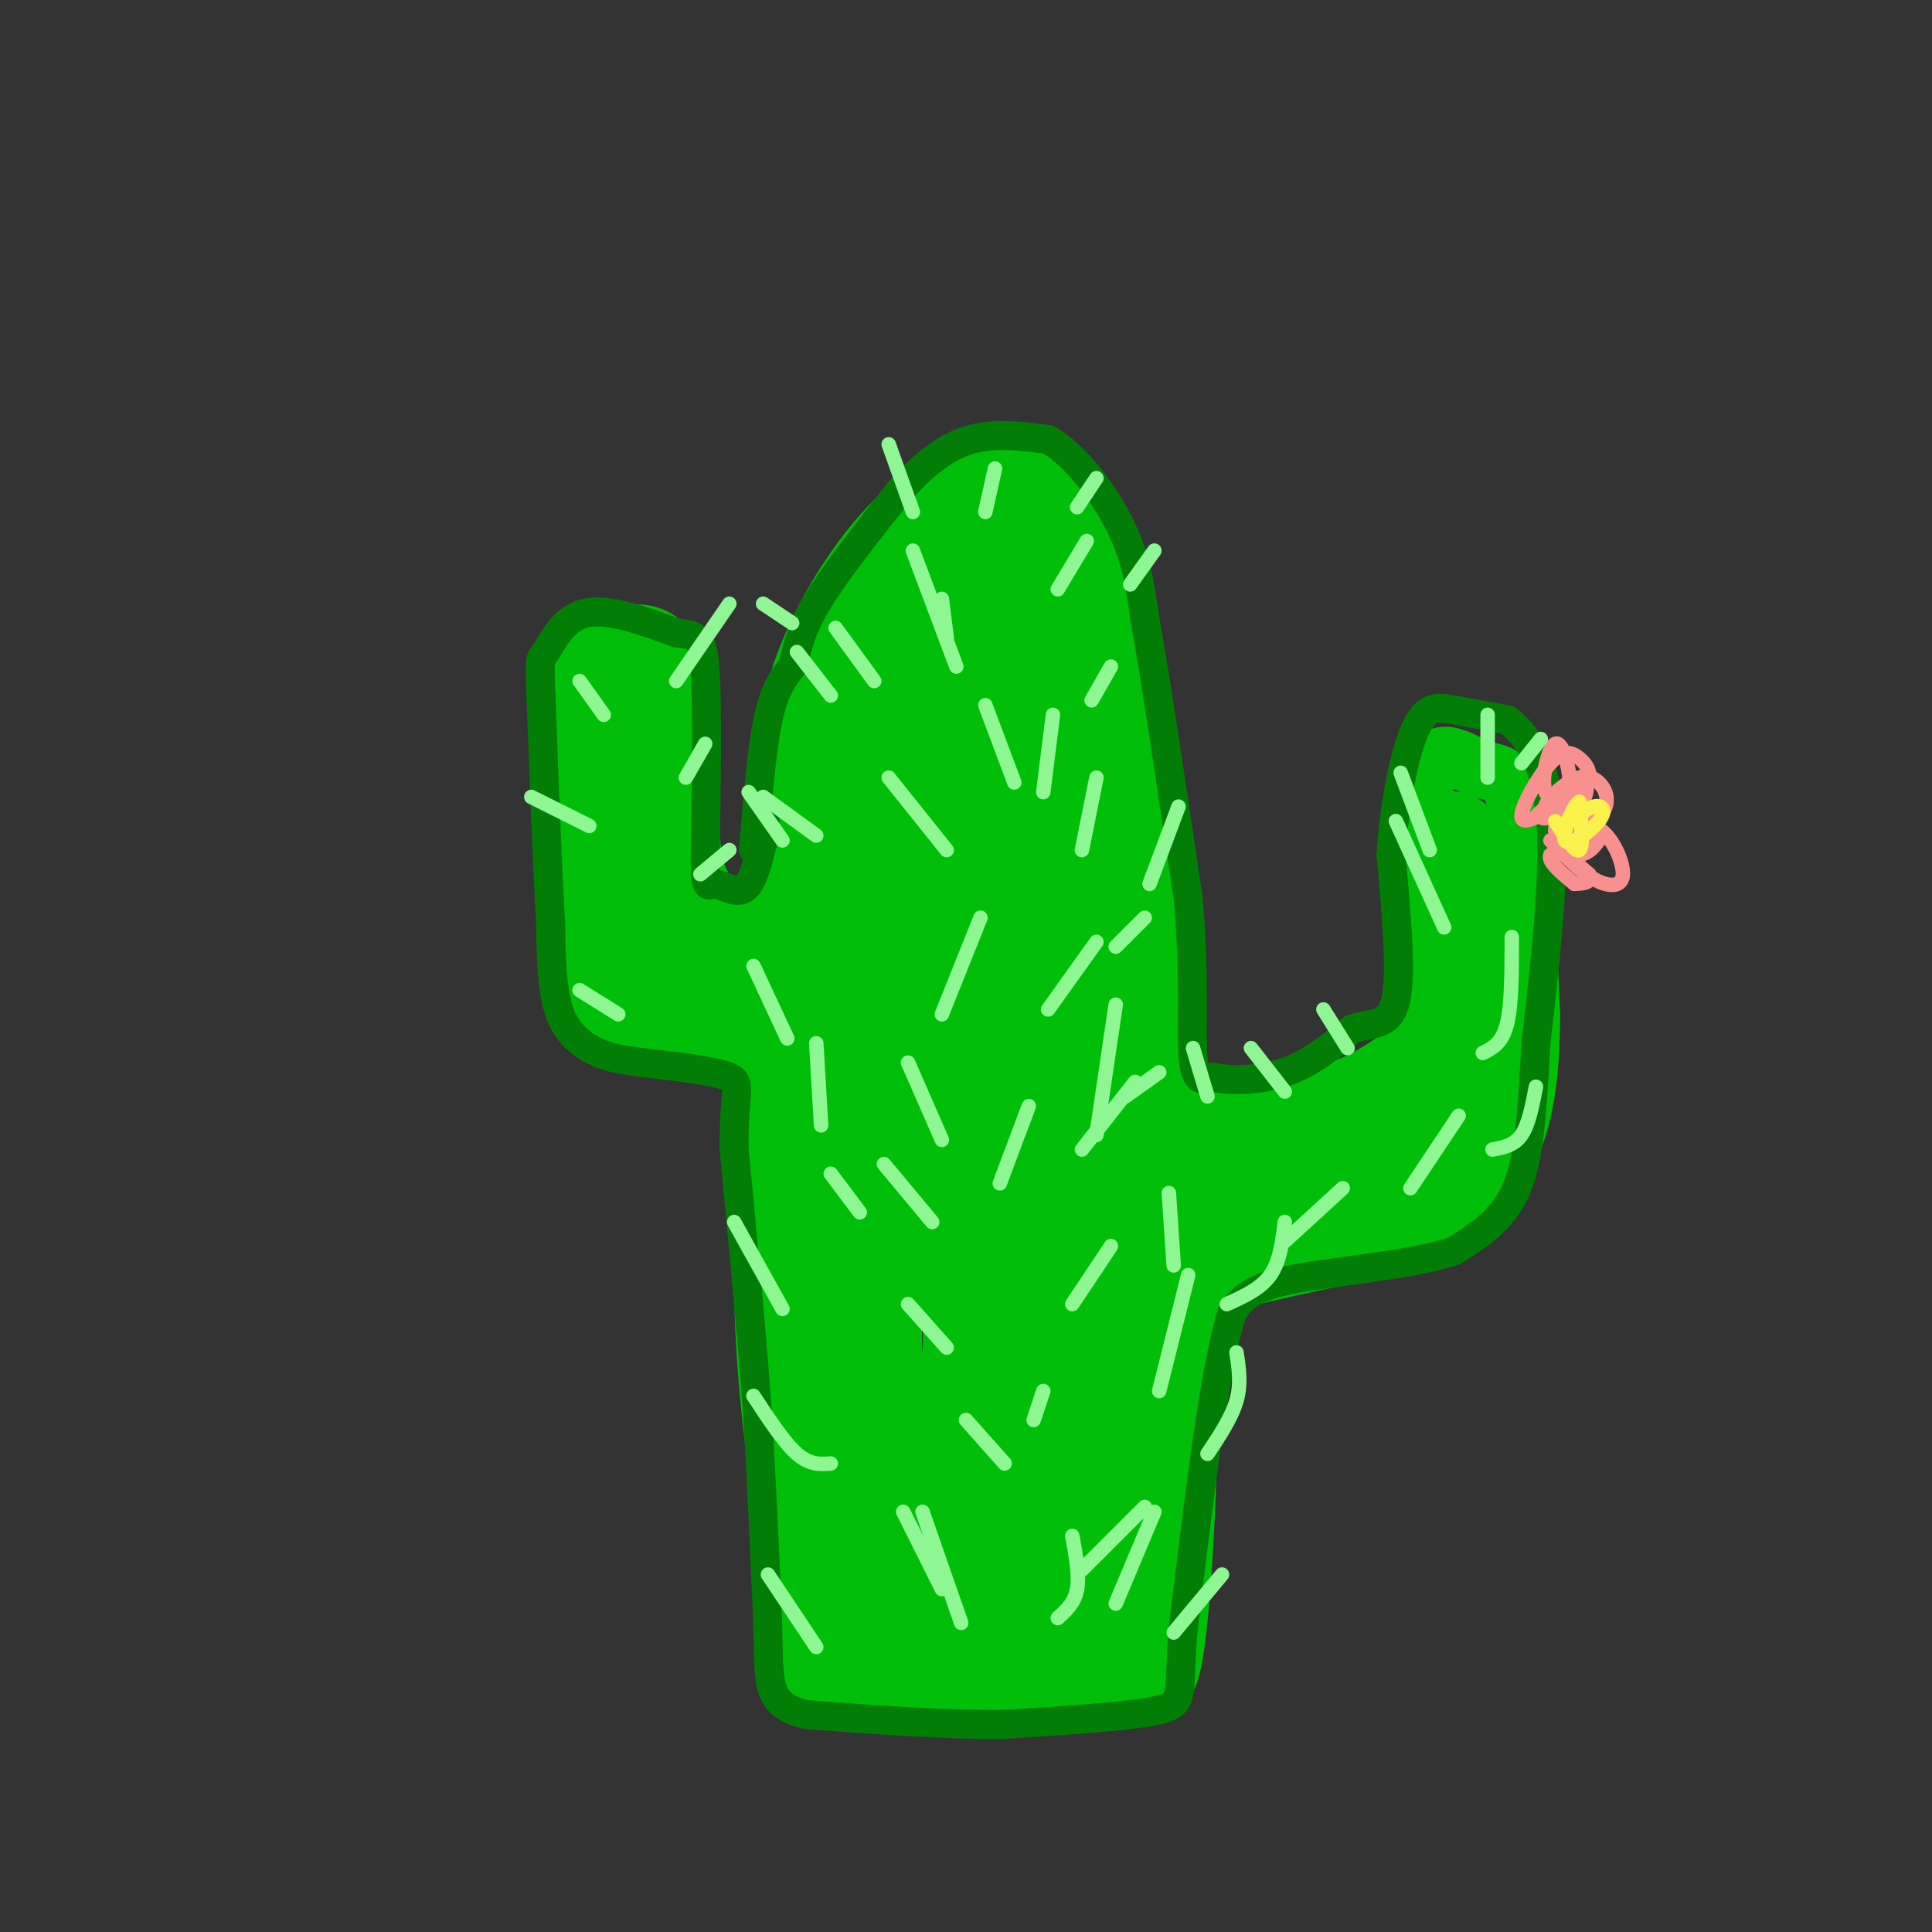 <svg viewBox='0 0 400 400' version='1.1' xmlns='http://www.w3.org/2000/svg' xmlns:xlink='http://www.w3.org/1999/xlink'><rect x="0" y="0" width="400" height="400" fill="#333333" stroke="none"/><g fill='none' stroke='rgb(1,190,9)' stroke-width='12' stroke-linecap='round' stroke-linejoin='round'><path d='M165,193c-1.161,-3.708 -2.321,-7.417 -3,-16c-0.679,-8.583 -0.875,-22.042 3,-35c3.875,-12.958 11.821,-25.417 19,-33c7.179,-7.583 13.589,-10.292 20,-13'/><path d='M204,96c5.687,-1.925 9.906,-0.238 14,3c4.094,3.238 8.064,8.026 12,21c3.936,12.974 7.839,34.136 10,51c2.161,16.864 2.581,29.432 3,42'/><path d='M243,213c1.267,11.067 2.933,17.733 9,19c6.067,1.267 16.533,-2.867 27,-7'/><path d='M279,225c6.726,-2.702 10.042,-5.958 12,-7c1.958,-1.042 2.560,0.131 3,-9c0.440,-9.131 0.720,-28.565 1,-48'/><path d='M295,161c2.202,-7.845 7.208,-3.458 11,-2c3.792,1.458 6.369,-0.012 8,8c1.631,8.012 2.315,25.506 3,43'/><path d='M317,210c0.036,12.440 -1.375,22.042 -5,29c-3.625,6.958 -9.464,11.274 -14,14c-4.536,2.726 -7.768,3.863 -11,5'/><path d='M287,258c-9.833,2.369 -28.917,5.792 -37,9c-8.083,3.208 -5.167,6.202 -4,12c1.167,5.798 0.583,14.399 0,23'/><path d='M246,302c-0.405,12.548 -1.417,32.417 -3,41c-1.583,8.583 -3.738,5.881 -7,5c-3.262,-0.881 -7.631,0.060 -12,1'/><path d='M224,349c-13.022,1.444 -39.578,4.556 -51,3c-11.422,-1.556 -7.711,-7.778 -4,-14'/><path d='M166,349c0.000,0.000 -2.000,-95.000 -2,-95'/><path d='M164,254c0.000,-21.667 1.000,-28.333 -2,-32c-3.000,-3.667 -10.000,-4.333 -17,-5'/><path d='M145,217c-6.107,-1.313 -12.874,-2.094 -17,-4c-4.126,-1.906 -5.611,-4.936 -7,-7c-1.389,-2.064 -2.683,-3.161 -3,-12c-0.317,-8.839 0.341,-25.419 1,-42'/><path d='M119,152c-0.455,-9.037 -2.091,-10.628 -1,-13c1.091,-2.372 4.909,-5.523 9,-7c4.091,-1.477 8.455,-1.279 11,2c2.545,3.279 3.273,9.640 4,16'/><path d='M142,150c0.702,6.869 0.458,16.042 1,23c0.542,6.958 1.869,11.702 6,14c4.131,2.298 11.065,2.149 18,2'/></g>
<g fill='none' stroke='rgb(1,190,9)' stroke-width='20' stroke-linecap='round' stroke-linejoin='round'><path d='M128,139c2.044,4.978 4.089,9.956 4,18c-0.089,8.044 -2.311,19.156 -2,26c0.311,6.844 3.156,9.422 6,12'/><path d='M136,195c2.155,2.893 4.542,4.125 10,5c5.458,0.875 13.988,1.393 15,1c1.012,-0.393 -5.494,-1.696 -12,-3'/><path d='M149,198c-5.283,-0.637 -12.492,-0.730 -16,0c-3.508,0.730 -3.316,2.281 -3,4c0.316,1.719 0.755,3.605 9,4c8.245,0.395 24.297,-0.701 32,-3c7.703,-2.299 7.058,-5.800 7,-12c-0.058,-6.200 0.471,-15.100 1,-24'/><path d='M179,167c1.006,-9.971 3.021,-22.898 2,-18c-1.021,4.898 -5.078,27.622 -7,27c-1.922,-0.622 -1.710,-24.591 1,-38c2.710,-13.409 7.917,-16.260 12,-19c4.083,-2.740 7.041,-5.370 10,-8'/><path d='M197,111c2.957,-2.172 5.349,-3.603 8,-4c2.651,-0.397 5.560,0.239 9,3c3.440,2.761 7.411,7.646 10,26c2.589,18.354 3.794,50.177 5,82'/><path d='M229,218c0.748,15.033 0.118,11.617 2,13c1.882,1.383 6.276,7.565 10,11c3.724,3.435 6.778,4.124 12,3c5.222,-1.124 12.611,-4.062 20,-7'/><path d='M273,238c5.929,-2.167 10.750,-4.083 15,-6c4.250,-1.917 7.929,-3.833 10,-11c2.071,-7.167 2.536,-19.583 3,-32'/><path d='M301,189c0.012,-9.286 -1.458,-16.500 0,-15c1.458,1.500 5.845,11.714 7,22c1.155,10.286 -0.923,20.643 -3,31'/><path d='M305,227c-0.553,5.510 -0.437,3.786 -3,7c-2.563,3.214 -7.805,11.365 -19,17c-11.195,5.635 -28.341,8.753 -36,11c-7.659,2.247 -5.829,3.624 -4,5'/><path d='M243,267c-1.911,11.889 -4.689,39.111 -7,53c-2.311,13.889 -4.156,14.444 -6,15'/><path d='M230,335c-4.622,3.667 -13.178,5.333 -23,6c-9.822,0.667 -20.911,0.333 -32,0'/><path d='M175,341c-5.798,-0.107 -4.292,-0.375 -6,-12c-1.708,-11.625 -6.631,-34.607 -7,-62c-0.369,-27.393 3.815,-59.196 8,-91'/><path d='M170,176c4.208,-23.170 10.728,-35.596 16,-44c5.272,-8.404 9.297,-12.785 12,-15c2.703,-2.215 4.085,-2.264 6,-1c1.915,1.264 4.362,3.840 6,5c1.638,1.160 2.468,0.903 4,14c1.532,13.097 3.766,39.549 6,66'/><path d='M220,201c2.415,22.932 5.451,47.262 7,68c1.549,20.738 1.611,37.886 0,46c-1.611,8.114 -4.896,7.196 -7,7c-2.104,-0.196 -3.028,0.332 -6,0c-2.972,-0.332 -7.992,-1.523 -12,-4c-4.008,-2.477 -7.004,-6.238 -10,-10'/><path d='M192,308c-2.417,-2.220 -3.461,-2.769 -7,-8c-3.539,-5.231 -9.573,-15.145 -13,-31c-3.427,-15.855 -4.249,-37.653 -3,-55c1.249,-17.347 4.567,-30.245 9,-43c4.433,-12.755 9.982,-25.367 13,-32c3.018,-6.633 3.505,-7.286 5,-4c1.495,3.286 3.999,10.510 5,22c1.001,11.490 0.501,27.245 0,43'/><path d='M201,200c-0.138,21.218 -0.483,52.762 1,74c1.483,21.238 4.792,32.169 6,41c1.208,8.831 0.313,15.563 3,-1c2.687,-16.563 8.954,-56.421 13,-73c4.046,-16.579 5.870,-9.880 7,-6c1.130,3.880 1.565,4.940 2,6'/><path d='M233,241c-0.250,7.151 -1.874,22.027 -7,35c-5.126,12.973 -13.755,24.042 -18,30c-4.245,5.958 -4.107,6.803 -10,8c-5.893,1.197 -17.817,2.745 -19,3c-1.183,0.255 8.376,-0.784 15,-5c6.624,-4.216 10.312,-11.608 14,-19'/><path d='M208,293c2.624,-5.296 2.184,-9.037 2,-12c-0.184,-2.963 -0.113,-5.150 -3,-10c-2.887,-4.850 -8.730,-12.364 -12,-15c-3.270,-2.636 -3.965,-0.394 -6,2c-2.035,2.394 -5.410,4.940 -7,10c-1.590,5.060 -1.395,12.634 0,20c1.395,7.366 3.990,14.522 6,18c2.010,3.478 3.437,3.276 5,3c1.563,-0.276 3.264,-0.626 5,-6c1.736,-5.374 3.506,-15.770 3,-33c-0.506,-17.230 -3.290,-41.293 -6,-58c-2.710,-16.707 -5.346,-26.059 -7,-28c-1.654,-1.941 -2.327,3.530 -3,9'/><path d='M185,193c-0.702,15.646 -0.956,50.262 0,63c0.956,12.738 3.122,3.600 4,-21c0.878,-24.600 0.467,-64.662 1,-61c0.533,3.662 2.009,51.046 3,63c0.991,11.954 1.495,-11.523 2,-35'/><path d='M195,202c0.378,-12.568 0.322,-26.487 1,-35c0.678,-8.513 2.091,-11.621 5,12c2.909,23.621 7.316,73.971 10,75c2.684,1.029 3.646,-47.261 3,-51c-0.646,-3.739 -2.899,37.075 -6,61c-3.101,23.925 -7.051,30.963 -11,38'/><path d='M197,302c-5.086,11.777 -12.301,22.219 -17,28c-4.699,5.781 -6.880,6.903 1,5c7.880,-1.903 25.823,-6.829 29,-11c3.177,-4.171 -8.411,-7.585 -20,-11'/><path d='M190,313c-4.502,-2.259 -5.759,-2.405 -10,-14c-4.241,-11.595 -11.468,-34.637 -10,-28c1.468,6.637 11.631,42.954 14,49c2.369,6.046 -3.054,-18.180 -6,-30c-2.946,-11.820 -3.413,-11.234 0,-26c3.413,-14.766 10.707,-44.883 18,-75'/><path d='M196,189c3.733,-19.489 4.067,-30.711 5,-26c0.933,4.711 2.467,25.356 4,46'/></g>
<g fill='none' stroke='rgb(2,125,6)' stroke-width='6' stroke-linecap='round' stroke-linejoin='round'><path d='M156,176c0.833,-10.333 1.667,-20.667 3,-27c1.333,-6.333 3.167,-8.667 5,-11'/><path d='M164,138c1.133,-3.578 1.467,-7.022 5,-13c3.533,-5.978 10.267,-14.489 17,-23'/><path d='M186,102c5.267,-6.022 9.933,-9.578 15,-11c5.067,-1.422 10.533,-0.711 16,0'/><path d='M217,91c5.600,3.156 11.600,11.044 15,18c3.400,6.956 4.200,12.978 5,19'/><path d='M237,128c2.333,12.833 5.667,35.417 9,58'/><path d='M246,186c1.444,16.178 0.556,27.622 1,33c0.444,5.378 2.222,4.689 4,4'/><path d='M251,223c3.333,0.800 9.667,0.800 15,-1c5.333,-1.800 9.667,-5.400 14,-9'/><path d='M280,213c4.222,-1.400 7.778,-0.400 9,-6c1.222,-5.600 0.111,-17.800 -1,-30'/><path d='M288,177c0.631,-10.262 2.708,-20.917 5,-26c2.292,-5.083 4.798,-4.595 8,-4c3.202,0.595 7.101,1.298 11,2'/><path d='M312,149c3.844,2.667 7.956,8.333 9,20c1.044,11.667 -0.978,29.333 -3,47'/><path d='M318,216c-0.778,13.400 -1.222,23.400 -4,30c-2.778,6.600 -7.889,9.800 -13,13'/><path d='M301,259c-9.044,3.044 -25.156,4.156 -34,6c-8.844,1.844 -10.422,4.422 -12,7'/><path d='M255,272c-3.667,12.000 -6.833,38.500 -10,65'/><path d='M245,337c-1.244,13.756 0.644,15.644 -5,17c-5.644,1.356 -18.822,2.178 -32,3'/><path d='M208,357c-12.167,0.167 -26.583,-0.917 -41,-2'/><path d='M167,355c-8.067,-1.911 -7.733,-5.689 -8,-16c-0.267,-10.311 -1.133,-27.156 -2,-44'/><path d='M157,295c-1.167,-16.833 -3.083,-36.917 -5,-57'/><path d='M152,238c-0.200,-12.067 1.800,-13.733 -1,-15c-2.800,-1.267 -10.400,-2.133 -18,-3'/><path d='M133,220c-4.369,-0.667 -6.292,-0.833 -9,-2c-2.708,-1.167 -6.202,-3.333 -8,-8c-1.798,-4.667 -1.899,-11.833 -2,-19'/><path d='M114,191c-0.667,-11.000 -1.333,-29.000 -2,-47'/><path d='M112,144c-0.333,-8.786 -0.167,-7.250 1,-9c1.167,-1.750 3.333,-6.786 8,-8c4.667,-1.214 11.833,1.393 19,4'/><path d='M140,131c4.289,0.667 5.511,0.333 6,8c0.489,7.667 0.244,23.333 0,39'/><path d='M146,178c0.143,6.988 0.500,4.958 2,5c1.500,0.042 4.143,2.155 6,1c1.857,-1.155 2.929,-5.577 4,-10'/><path d='M158,174c0.667,-2.833 0.333,-4.917 0,-7'/></g>
<g fill='none' stroke='rgb(249,144,144)' stroke-width='3' stroke-linecap='round' stroke-linejoin='round'><path d='M318,169c4.422,-4.133 8.844,-8.267 9,-8c0.156,0.267 -3.956,4.933 -5,7c-1.044,2.067 0.978,1.533 3,1'/><path d='M325,169c1.147,-0.560 2.514,-2.459 2,-2c-0.514,0.459 -2.907,3.278 -2,5c0.907,1.722 5.116,2.349 5,3c-0.116,0.651 -4.558,1.325 -9,2'/><path d='M321,177c-0.667,1.333 2.167,3.667 5,6'/><path d='M321,174c3.016,3.164 6.032,6.328 9,8c2.968,1.672 5.886,1.851 6,-1c0.114,-2.851 -2.578,-8.733 -6,-10c-3.422,-1.267 -7.575,2.082 -8,4c-0.425,1.918 2.879,2.405 5,2c2.121,-0.405 3.061,-1.703 4,-3'/><path d='M331,174c0.245,-1.726 -1.143,-4.542 -3,-5c-1.857,-0.458 -4.183,1.443 -5,3c-0.817,1.557 -0.124,2.770 2,2c2.124,-0.770 5.680,-3.524 7,-6c1.320,-2.476 0.405,-4.674 -1,-6c-1.405,-1.326 -3.301,-1.780 -6,0c-2.699,1.780 -6.200,5.794 -6,7c0.200,1.206 4.100,-0.397 8,-2'/><path d='M327,167c1.792,-2.074 2.273,-6.258 0,-6c-2.273,0.258 -7.298,4.959 -7,6c0.298,1.041 5.920,-1.577 8,-4c2.080,-2.423 0.619,-4.649 -1,-6c-1.619,-1.351 -3.398,-1.825 -6,1c-2.602,2.825 -6.029,8.950 -6,11c0.029,2.050 3.515,0.025 7,-2'/><path d='M322,167c1.885,-0.792 3.098,-1.773 3,-5c-0.098,-3.227 -1.507,-8.702 -3,-8c-1.493,0.702 -3.070,7.580 -2,10c1.070,2.420 4.788,0.382 5,1c0.212,0.618 -3.082,3.891 -3,7c0.082,3.109 3.541,6.055 7,9'/><path d='M329,181c0.667,1.833 -1.167,1.917 -3,2'/></g>
<g fill='none' stroke='rgb(249,242,77)' stroke-width='3' stroke-linecap='round' stroke-linejoin='round'><path d='M322,170c2.083,3.333 4.167,6.667 5,6c0.833,-0.667 0.417,-5.333 0,-10'/><path d='M327,166c-1.097,0.444 -3.838,6.556 -3,8c0.838,1.444 5.256,-1.778 7,-4c1.744,-2.222 0.816,-3.444 -1,-3c-1.816,0.444 -4.519,2.556 -5,3c-0.481,0.444 1.259,-0.778 3,-2'/></g>
<g fill='none' stroke='rgb(142,246,147)' stroke-width='3' stroke-linecap='round' stroke-linejoin='round'><path d='M196,132c0.000,0.000 -1.000,-8.000 -1,-8'/><path d='M219,122c0.000,0.000 6.000,-10.000 6,-10'/><path d='M226,145c0.000,0.000 4.000,-7.000 4,-7'/><path d='M162,174c0.000,0.000 -7.000,-10.000 -7,-10'/><path d='M172,144c0.000,0.000 -7.000,-9.000 -7,-9'/><path d='M122,171c0.000,0.000 -12.000,-6.000 -12,-6'/><path d='M125,148c0.000,0.000 -5.000,-7.000 -5,-7'/><path d='M140,141c0.000,0.000 11.000,-16.000 11,-16'/><path d='M142,161c0.000,0.000 4.000,-7.000 4,-7'/><path d='M145,181c0.000,0.000 6.000,-5.000 6,-5'/><path d='M128,210c0.000,0.000 -8.000,-5.000 -8,-5'/><path d='M169,341c0.000,0.000 -10.000,-15.000 -10,-15'/><path d='M172,303c-2.167,0.167 -4.333,0.333 -7,-2c-2.667,-2.333 -5.833,-7.167 -9,-12'/><path d='M162,271c0.000,0.000 -10.000,-18.000 -10,-18'/><path d='M170,233c0.000,0.000 -1.000,-17.000 -1,-17'/><path d='M195,210c0.000,0.000 8.000,-20.000 8,-20'/><path d='M217,209c0.000,0.000 10.000,-14.000 10,-14'/><path d='M233,227c0.000,0.000 7.000,-5.000 7,-5'/><path d='M222,270c0.000,0.000 8.000,-12.000 8,-12'/><path d='M196,279c0.000,0.000 -8.000,-9.000 -8,-9'/><path d='M208,303c0.000,0.000 -8.000,-9.000 -8,-9'/><path d='M224,325c0.000,0.000 13.000,-13.000 13,-13'/><path d='M243,338c0.000,0.000 10.000,-12.000 10,-12'/><path d='M250,301c2.500,-3.750 5.000,-7.500 6,-11c1.000,-3.500 0.500,-6.750 0,-10'/><path d='M254,270c3.500,-1.583 7.000,-3.167 9,-6c2.000,-2.833 2.500,-6.917 3,-11'/><path d='M266,257c0.000,0.000 12.000,-11.000 12,-11'/><path d='M292,246c0.000,0.000 10.000,-15.000 10,-15'/><path d='M309,238c2.250,-0.417 4.500,-0.833 6,-3c1.500,-2.167 2.250,-6.083 3,-10'/><path d='M307,218c2.000,-1.000 4.000,-2.000 5,-6c1.000,-4.000 1.000,-11.000 1,-18'/><path d='M299,192c0.000,0.000 -10.000,-22.000 -10,-22'/><path d='M296,176c0.000,0.000 -6.000,-16.000 -6,-16'/><path d='M308,161c0.000,0.000 0.000,-13.000 0,-13'/><path d='M315,158c0.000,0.000 4.000,-5.000 4,-5'/><path d='M279,217c0.000,0.000 -5.000,-8.000 -5,-8'/><path d='M266,226c0.000,0.000 -7.000,-9.000 -7,-9'/><path d='M250,227c0.000,0.000 -3.000,-10.000 -3,-10'/><path d='M238,183c0.000,0.000 6.000,-16.000 6,-16'/><path d='M224,176c0.000,0.000 3.000,-15.000 3,-15'/><path d='M196,176c0.000,0.000 -12.000,-15.000 -12,-15'/><path d='M169,173c0.000,0.000 -11.000,-8.000 -11,-8'/><path d='M163,215c0.000,0.000 -7.000,-15.000 -7,-15'/><path d='M195,236c0.000,0.000 -7.000,-16.000 -7,-16'/><path d='M207,245c0.000,0.000 6.000,-16.000 6,-16'/><path d='M227,235c0.000,0.000 4.000,-27.000 4,-27'/><path d='M198,138c0.000,0.000 -9.000,-24.000 -9,-24'/><path d='M189,106c0.000,0.000 -5.000,-14.000 -5,-14'/><path d='M204,106c0.000,0.000 2.000,-9.000 2,-9'/><path d='M223,105c0.000,0.000 4.000,-6.000 4,-6'/><path d='M234,121c0.000,0.000 5.000,-7.000 5,-7'/><path d='M181,141c0.000,0.000 -8.000,-11.000 -8,-11'/><path d='M164,129c0.000,0.000 -6.000,-4.000 -6,-4'/><path d='M210,162c0.000,0.000 -6.000,-16.000 -6,-16'/><path d='M216,164c0.000,0.000 2.000,-16.000 2,-16'/><path d='M231,196c0.000,0.000 6.000,-6.000 6,-6'/><path d='M224,238c0.000,0.000 11.000,-14.000 11,-14'/><path d='M214,294c0.000,0.000 2.000,-6.000 2,-6'/><path d='M195,329c0.000,0.000 -8.000,-16.000 -8,-16'/><path d='M199,336c0.000,0.000 -8.000,-23.000 -8,-23'/><path d='M219,335c1.750,-1.583 3.500,-3.167 4,-6c0.500,-2.833 -0.250,-6.917 -1,-11'/><path d='M231,332c0.000,0.000 8.000,-19.000 8,-19'/><path d='M240,288c0.000,0.000 6.000,-24.000 6,-24'/><path d='M243,262c0.000,0.000 -1.000,-15.000 -1,-15'/><path d='M193,253c0.000,0.000 -10.000,-12.000 -10,-12'/><path d='M178,251c0.000,0.000 -6.000,-8.000 -6,-8'/></g>
</svg>